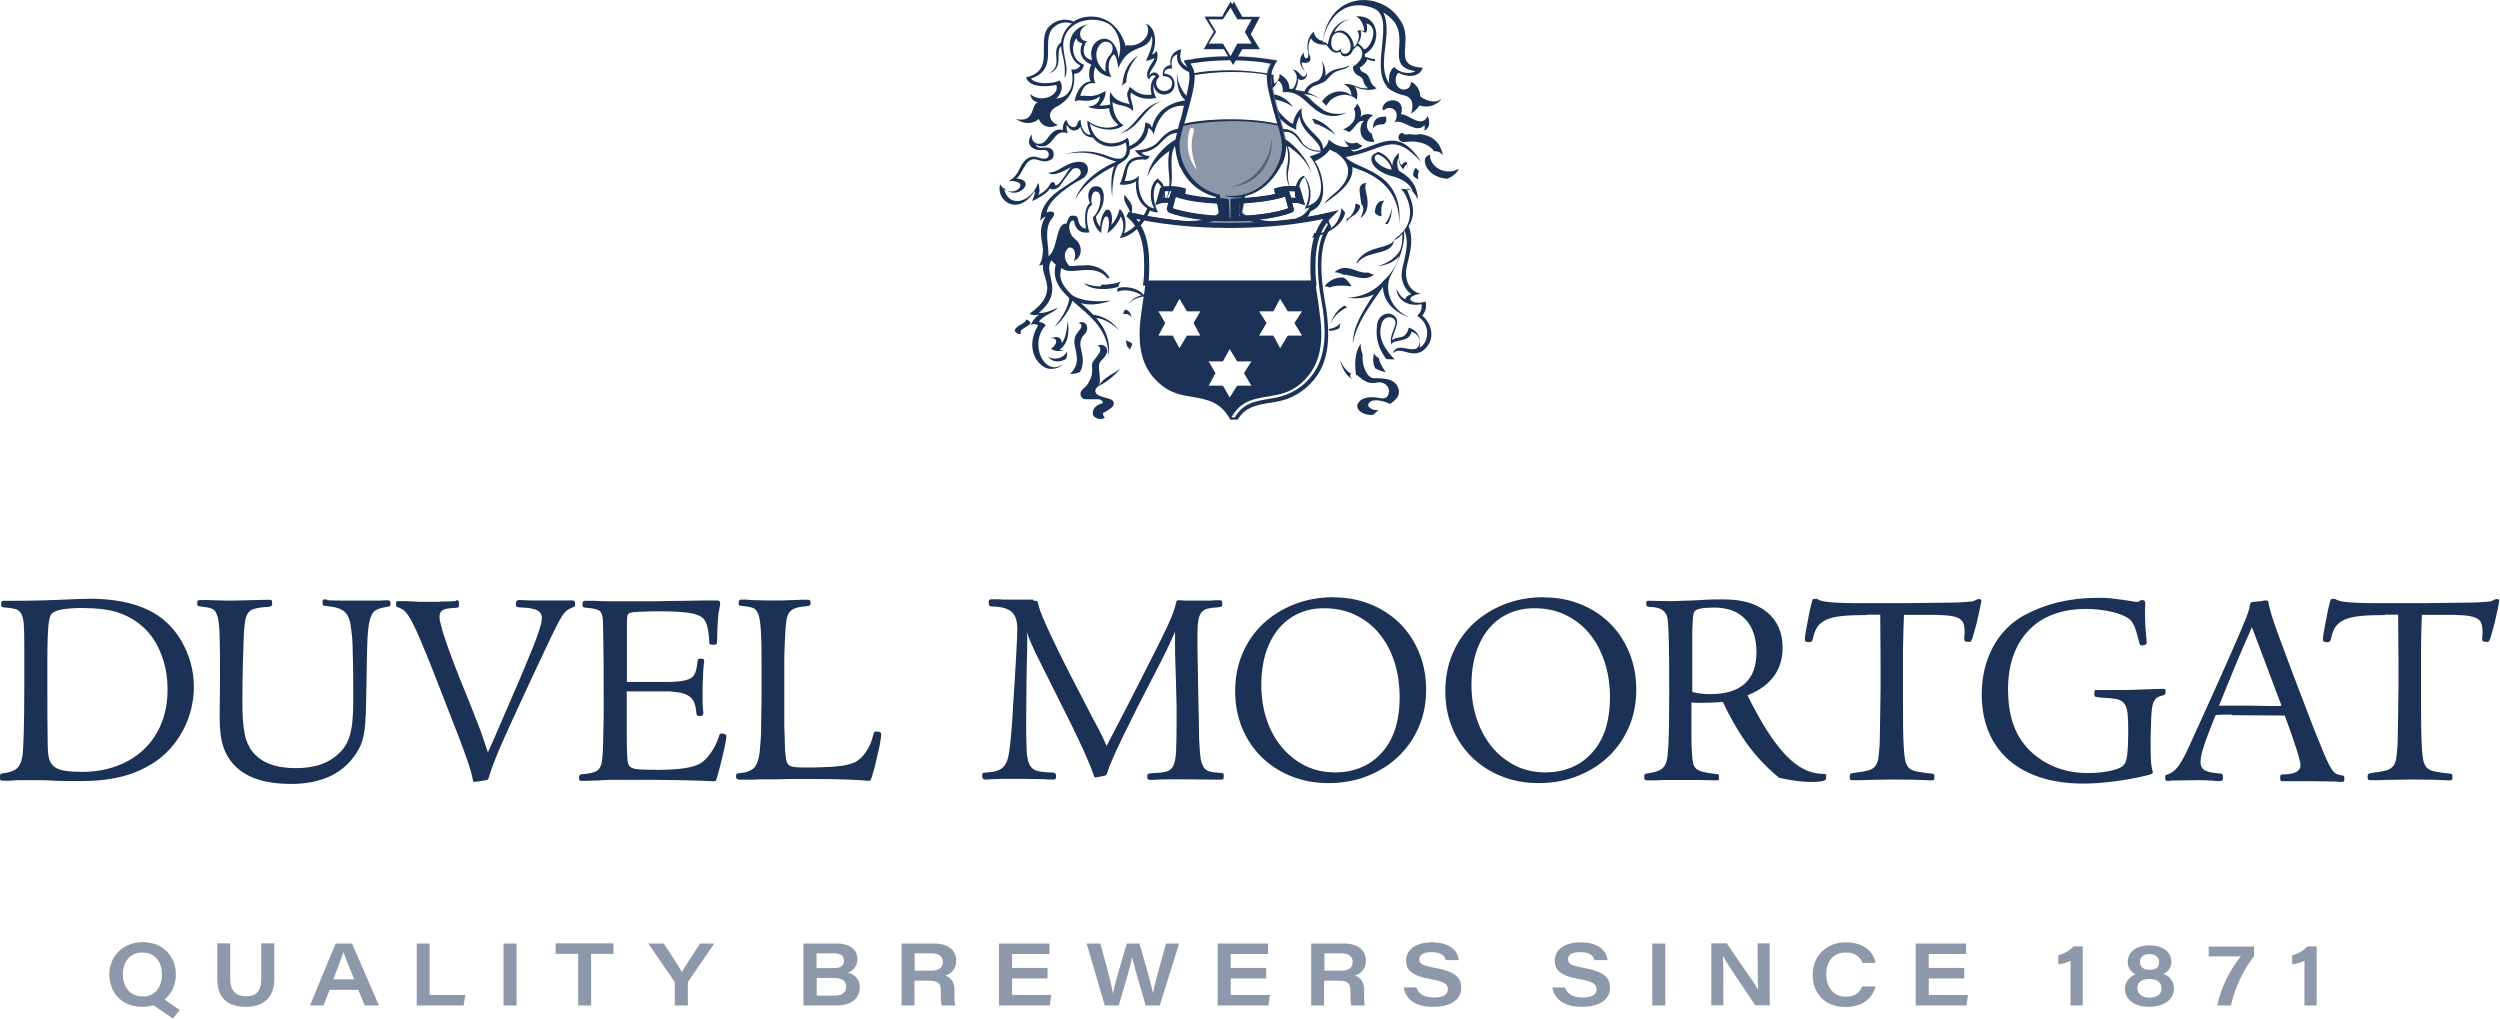 <?xml version="1.0" encoding="UTF-8"?>
<svg id="Calque_1" xmlns="http://www.w3.org/2000/svg" viewBox="0 0 147.27 60">
  <defs>
    <style>
      .cls-1 {
        isolation: isolate;
      }

      .cls-1, .cls-2 {
        opacity: .5;
      }

      .cls-1, .cls-3 {
        fill: #1b3155;
      }

      .cls-4 {
        fill: none;
        stroke: #1b3155;
        stroke-width: .3px;
      }
    </style>
  </defs>
  <path class="cls-4" d="M72.64,12.88c1.33,0,2.57-.2,3.36-.49.05,0,.1-.05.05-.1l-.25-.93s0,.05-.05.05c-.74.25-1.88.39-3.11.44v1.03Z"/>
  <path class="cls-3" d="M75.75,11.31c.1,0,.15.1.05.15l-.59.15v-.34c.25,0,.44.05.54.05"/>
  <path class="cls-4" d="M75.95,11.8l-.15-.44s-.05-.05-.1-.05-.25-.05-.59-.05c.25-.1.59-.15.94-.15.15,0,.3,0,.4.05l.2.69c-.15-.05-.3-.05-.49-.05h-.2,0Z"/>
  <path class="cls-4" d="M72.84,12.88c1.24-.05,2.42-.2,3.16-.49.05,0,.1-.05.05-.1l-.25-.93s0,.05-.05.05c-.69.25-1.73.39-2.87.44l-.05,1.03h0ZM75.95,11.8l-.15-.44s-.05-.05-.1-.05-.25-.05-.59-.05c.25-.1.59-.15.94-.15.15,0,.3,0,.4.05l.2.69c-.15-.05-.3-.05-.49-.05h-.2,0Z"/>
  <path class="cls-3" d="M80.15,20.26c0,.14.03.38.12.64-.06.65.27,1.38.67,1.38.54,0,1.24,0,1.43.59.15.44-.15.69-.49.93-.15-.1-.84-.34-1.14-.15-.3.2-.05.39.05.44.1.05.3.1.44.05l-.35.3c-.64.05-1.14-.39-.84-.74.25-.34.79-.34,1.24-.25.4.1.54-.15.54-.44,0-.2-.2-.49-.59-.49-.35.05-.64.15-1.19-.34-.05-.04-.1-.08-.16-.11-.09-.62-.08-1.29.26-1.81h0ZM78.95,21.22c.17.44.45.69.67.81-.1.03-.13.13.03.29-.3-.14-.55-.53-.69-1.04l-.02-.06ZM80.94,20.8c.06.13.15.23.28.29h.01c.02.25.19.51.4.84-.22-.05-.43-.13-.62-.23-.13-.28-.15-.51-.07-.9ZM81.08,8.95h.06c.25,0,.74.35.89.84-.05-.2.15-.64.4-.79-.1.3.05.69.15.74,0-.05.1-.2.3-.2,0,.18.04.34.09.47v-.02c-.06-.09-.09-.2-.09-.31-.15.1-.2.25-.2.3-.2-.15-.3-.49-.3-.69-.1.15-.1.59.05.79.2.1,1.09.59,1.09,1.67-.1-.2-.3-.59-.64-.64,0,.25.74,1.23.1,2.21.4,1.03-.1,2.06-.15,2.61s.15,1.23.89,1.38c-.15,0-.64.1-.64.3s.49.3.89.15c.1.25,0,.64-.2.84.45.3.84,1.23.25,1.87-.54.64-1.24.2-1.48.2-.18-.04-.37.01-.49.15.05-.25.3-.34.45-.34.54.05.94.25,1.09-.15.15-.34-.1-.69-.44-.79-.15.69-.99.39-1.19.74-.15-.44.25-.98.25-1.28-.05-.44-.74-.44-.84.15-.1.34-.2,1.03.79,2.02-.15,0-.33,0-.5-.02-.63-.85-.59-1.51-.54-1.99,0-.2.15-.64.64-.69.15,0,.59.1.54.59-.05.25-.3.84-.3.98.35-.3.79.05.99-.74.49.15.74.54.64,1.18.54-.29.69-1.38-.15-1.87.25-.25.3-.44.25-.69-.4.1-1.33.05-1.48-.88.1.1.25.49.54.59,0-.15.2-.25.35-.3-.3-.2-.69-.74-.54-1.47l.03-.14.07-.28c.16-.7.29-1.4,0-1.89.1.93-.3,1.77-.74,2.61-.49.88,0,2.11,1.04,2.51-.3-.05-1.53-.59-1.53-1.77l-.13.19-.27.38c-.62.89-1.22,1.8-1.38,2.77,0-.98.59-1.92,1.24-2.9-.3.15-.79.3-1.58.2,1.33-.05,2.03-.84,2.13-.98.49-.44.79-.93.94-1.47-.25.3-.69.54-1.29.59.99-.25,1.38-.93,1.38-1.03.1-.3.1-.59.1-.88-.15.2-.3.29-.49.39-.15.98-1.68.49-2.22,1.43l.05-.08-.05-.02c.56-1.11,1.99-.74,2.28-1.43,1.57-1.08.63-2.7.34-2.94.15,0,.54.05.69.15-.15-.54-.84-.79-1.14-.88-.3-.05-1.14-.34-1.28-.93-.05-.2.1-.49.4-.44h-.06ZM78.97,19.03c-.03.1-.05.2-.07.3-.18.12-.49.19-.62.14,0-.03,0-.06.01-.1.2,0,.53-.15.68-.34ZM79.2,18s.1.08.16.1c-.3.13-.78.47-1,1,.12-.37.37-.8.74-1.04l.1-.06ZM78.03,16.87c.18-.27.6-.57,1.12-.52.24.15.39.37.46.52-.25-.05-1.09-.1-1.33.1l.05-.03c-.09-.05-.19-.07-.3-.07h0ZM78.62,16.03c.4-.35.77-.26,1.14-.14l.17.06c.22.07.44.14.66.1.11.06.22.11.35.13-.59.46-1.26-.01-1.81,0-.16-.09-.33-.14-.51-.14h0ZM79.02,12.25c.06.06.14.16.22.29-.09.37-.41,1.05-1.95,1.48l.14-.31c.08.02.17.04.26.06l.15-.05c.54-.19,1.05-.48,1.19-1.47h0ZM81.98,12.31v.04c0,.36-.09.62-.24.86-.05-.02-.1-.03-.16-.03.16-.13.34-.53.39-.87h0ZM79.86,12c.08,0,.18.03.27.13-.06.32-.23.46-.4.57l-.11.07c-.13.09-.24.18-.31.35.02-.08.03-.2.03-.32l.02.08c.4-.2.49-.74.49-.88ZM76.69,6.35c-.2,1.23,1.29,1.62,1.24,2.41.1-.05.3-.25.35-.54.3.3.84.54,1.19.39-.15-.05-.25-.34-.3-.39.24.28.58.24.78.18.08.07.18.14.31.16-.05.1-.35.34-.69.25.05.05.1.1.25.15-.05.05-.69.34-1.48-.15-.1.15-.35.44-.89.69.3.39.54,1.18.49,1.87-.05.44-.2.88-.74,1.08-.08.2-.23.5-.54.68-.11-.08-.21-.18-.3-.29.49-.1.69-.49.79-.64-.05.05-.25.1-.3.1.2-.34.25-.69.25-.93,0-.34-.1-.69-.25-.93-.45.25-.35,1.38-.35,1.38-.07-.07-.15-.15-.21-.23-.06-.52.13-1.1.51-1.24.54.59.44,1.47.25,1.77,1.48-.44.44-2.65.1-2.9.3-.1.59-.2.69-.29-.69.05-1.09-.3-1.38-.74-.3-.39-.64-.49-.84-.39h.01c-.02-.07-.03-.14-.05-.2.38-.02.79.18,1.07.69.15.29.49.59,1.14.59,0-.3-.25-.54-.49-.79-.3-.3-.69-.69-.74-1.23-.1.2-.2.39-.2.59v.2l-.2-.1c-.25-.1-.54-.34-.79-.59l.05.04s-.03-.1-.05-.14c-.03-.12-.06-.24-.1-.37.25.33.66.72.89.81.05-.29.25-.79.54-.93ZM80.48,10.78c-.13.2.03.66.06.88.1.64-.1.98-.4,1.18.05-.15.35-.59,0-.88l.05.05c-.03-.27-.1-.65-.1-.79-.02-.27.16-.42.36-.44h.02ZM81.14,12c.09-.13.24-.19.4-.17-.2.19-.19.67-.15.91-.16,0-.3-.08-.4-.21,0-.17.04-.38.15-.53h0ZM75.7,8.19c.59.36,1.39,1.27,1.54,1.99-.3-.84-1.09-1.38-1.28-1.52-.01,0-.02,0-.03,0l-.04-.03h-.03c.15.34.15.83.05,1.32-.1.39-.02.87.13,1.25-.33-.62-.26-1.16-.23-1.35.1-.39.1-.98-.05-1.28,0,.39-.05.74-.25,1.13l-.1-.1c.19-.38.29-.8.3-1.23v-.17ZM83.41,9.89c.05.07.12.14.19.2-.09.1-.09.34-.04.48-.11-.05-.22-.12-.31-.2-.02-.21.04-.4.16-.48h0ZM84.25,9.11c-.03.14.03.31.05.34.25.59,1.04.84,1.63.49-.02.12-.27.44-.67.59-1.18-.07-1.54-1.09-1.21-1.32.05-.05.11-.08.17-.09h.02ZM81.19,9.1c-.15,0-.25.15-.2.25.05.29.69.64.99.64-.1-.54-.69-.88-.79-.88h0ZM82.64,7.83c.02.06.1.1.23.09.05,0,.09-.01.15-.02.21.03.45.05.63,0,.57.06,1.18.35,1.35,1.26-.15-.2-.3-.25-.45-.25-.02,0-.04,0-.07,0-.23-.34-.79-.66-1.66-.55-.35.05-.44-.15-.44-.25,0-.17.09-.27.25-.28h.01ZM79.95,6.1c.25.3.25.59.2.79.15-.2.54-.2.74-.1-.5.27-.46.91-.07,1.09.01.14.05.29.12.38.05.05,0,.1-.05.1-.94.05-.84-1.08-.54-1.23-.37-.09-.52.42-.87.65l-.05.03.04-.02c-.11-.08-.23-.13-.36-.16.79-.35.8-.85.65-1.24.08-.07.12-.16.19-.29h0ZM81.44,6.49c-.05-.79,1.43-.84,1.09.25.16-.02.36.09.56.2l.12.06c.33.17.67.28.9-.17.17.47.07.75-.22.87.04-.08.05-.19.02-.33-.49.59-1.28-.44-1.78-.15.1-.1.3-.59-.05-.79-.08-.08-.37-.12-.54.05-.03,0-.07,0-.1,0ZM81.62,6.85l.02.04c.08.2-.02.44-.2.44-.33,0-.49.1-.56.25-.01-.31.09-.7.61-.7.05,0,.09-.01.13-.04h0ZM77.83,3.55c.1.1.3.54.25.93.44-.54.89-.34,1.43-.64-.15.24-.49.24-.84.39-.2.1-.25.2-.54.49-.15.15-.35.2-.59.3-.25.05-.45.25-.49.44.3.1.59.25.84.49l-.04-.04c-.33-.28-.75-.36-1.05-.36.3.15.35.25.59.49.2.15.4.34.64.49.46.23.96.22,1.32.09-.4.23-1.05.34-1.61,0-.79-.44-1.14-1.33-2.17-1.18,0-.15,0-.59-.3-.69-.05.1-.15.34-.35.49l.04-.04-.04-.21v-.1c-.01-.17-.05-.37-.05-.49h.15c0,.15,0,.34.05.54.15-.1.35-.34.3-.59.25.15.59.39.59.88h.2c.15-.2.44-.74,0-1.13.25,0,.44.3.49.34.13.17.37.01.3-.19.03.04.04.09.04.15,0,.15-.2.44-.54.25.05.15-.05.44-.15.64.15.05.35.05.54.1.1-.25.35-.49.69-.59.45-.15.49-.88.3-1.28ZM77.93,2.37c.44-2.95,3.51-2.9,4.55-1.18.89,1.23-.59,2.7,1.33,2.8-.1.39-.64.69-1.43.3-.25.2-.25.89.25.98.44.05.49-.34.49-.44.1,0,.54.3.54.84.1.1.79.54,1.24.15,0,.1-.54.64-1.29.39-.05.15-.35.39-.49.49.05-.15.3-.93-.4-1.08-.35-.07-.78-.25-1.12-.57.04.03.08.06.13.08-1.09-1.23.59-4.18-.89-4.67-1.83-.64-2.77.93-2.92,2.02.1,0,.2,0,.3.15.1-.74.59-1.47,1.33-1.47-.59.05-.89.59-.94.74.64-.39,1.14.39,1.14.88.2-.15.44-.64.2-.98.1,0,.25-.05.4.05.05-.2-.15-.79-.49-.88,1.43-.15,1.58,1.67.54,2.21v.15c.1.05.44.15.59.15,0,.03.01.08.02.13-.1-.03-.38-.04-.46-.13-.05.2-.3.44-.45.49.05.34.3.25.45.44.25.34.1.49.54.79-.3.2-1.09.05-1.28-.1.15.25.2.54.1.79-.05-.15-.35-.25-.54-.3-.35-.05-.89.1-1.14.49l-.1.15-.15-.15s-.06-.07-.1-.1c.4-.64,1.28-.78,1.73-.34,0-.39-.25-.59-.45-.69.64-.05.74.3,1.43.25-.35-.3-.2-.44-.4-.64-.1-.1-.49-.15-.49-.64.54-.3.79-.93.25-1.23l-.25.25c-.15.49-.74.49-.74.1-.49.25-.69-.3-.84-.39-.15-.05-.64.05-.89-.39-.2.3-.2.79-.05,1.08.05.2,0,.44-.49.34-.03.19.1.38.2.54-.49-.49-.29-.88-.1-1.13,0,.15.05.39.2.34.1-.05.1-.3.05-.44-.05-.25-.05-.79.35-1.13,0,.15.2.54.54.54h0ZM75.03,5.56c.31.03.8.24,1.17.78-.2-.2-.64-.39-1.14-.49h.04s-.02-.08-.02-.08l-.05-.21ZM81.49.74c.25.52.21,1.15.14,1.78l-.04.35c-.09.75-.15,1.49.25,2.05-.05-.34,0-.79.3-.98.2.3.84.49,1.24.25-2.08-.29.15-2.26-1.88-3.44h0ZM79.56,2.81c.05-.79-.84-1.23-1.09-.59-.05.15-.05.25-.05.39.05.34.3.54.59.25-.1.44.54.39.54-.05h0ZM80.5,1.38c.05.15.05.54-.05.54s-.2-.1-.3-.1c.1.29-.05.59-.15.74.1.05.3.25.35.34.3.05.99-1.28.15-1.52Z"/>
  <path class="cls-3" d="M77.29,6.99s.1.2.15.29c.3.05.99.44,1.24.69-.2-.34-.89-.93-1.38-.98M78.72,9c1.33.93.4,1.92.1,2.21-.2.2-.74.59-.79.79.3-.3,1.78-1.08,1.63-2.16.64.25,2.77.79,2.77,3.34.25-3.19-2.57-3.15-3.16-3.93,2.32-.39,2.72-1.62,4.45.3-1.63-2.61-2.87-.34-4.99-.54"/>
  <path class="cls-4" d="M72.24,11.85c-1.24,0-2.37-.15-3.06-.44-.05,0-.05-.05-.05-.05l-.25.93s0,.05.05.1c.79.3,2.03.49,3.36.49l-.05-1.03h0Z"/>
  <path class="cls-4" d="M68.98,11.8l.15-.44s.05-.05.1-.05.25-.05.59-.05c-.25-.1-.59-.15-.94-.15-.15,0-.3,0-.4.05l-.2.69c.15-.05.3-.05.49-.05h.2ZM72.1,11.85c-1.14-.05-2.17-.2-2.87-.44-.05,0-.05-.05-.05-.05l-.25.93s0,.05.05.1c.74.25,1.88.44,3.11.49v-1.03Z"/>
  <path class="cls-3" d="M65.23,20.7c-.05.2-.15.34-.4.59-.25.29.1.98-.1,1.43.15-.26.38-.43.62-.59l.13-.08.07-.04.13-.08c.11-.07.22-.15.32-.24-.41.57-1.05.93-1.17.99-.35.15-.4.44-.15.59.15.1.64.2.74.25.15.05.25.2.15.39-.05.1-.4.34-.54.39-.1.05-.05.2.05.3-.1.15-.59.1-.69-.15-.05-.2,0-.54.54-.69.09,0,.01-.21-.19-.24h-.06s-.74,0-.74,0c-.25,0-.4-.34-.2-.54.1-.15.25-.15.44-.54.3-.54.05-.84.2-1.13.15-.2.3-.39.4-.54.09-.23.01-.37-.11-.39h-.04c.35-.2.64.09.59.34ZM63.99,19.57c-.15.2-.35.29-.35.74,0,.28.35,1-.03,1.61-.16.07-.34.11-.57.11.84-.84.05-1.57.3-2.21.1-.25.3-.39.35-.54.05-.15-.05-.25-.2-.25h.04s0,0,0,0c.4-.2.64.2.45.54ZM66.36,2.66c.89.15,1.58-.69,1.14-1.28.79.34.54,1.62.35,1.82.1,0,.2-.1.3-.2.2.74-.44,1.03-.44,1.47.15-.3.49-.25.59.05-.35.25-.2.88.35.84.25-.05.4-.2.4-.49,0-.2-.2-.39-.54-.39-.1-.49.3-.64.44-.64-.1-.64.4-.93.64-.93-.14.52-.1.85.59,1.18l.1.04v.39c0,.27-.06.62-.15,1.01l-.04.17.05-1.42-.07-.03c-.42-.16-.81-.5-.72-1.05-.3.1-.4.39-.3.84-.49-.05-.49.3-.44.3.79.05.79,1.23-.05,1.23-.28,0-.55-.21-.59-.52v-.07s-.02.09-.02.09c-.02.22.03.48.16.69-.15.05-.84.2-1.48-.3-.15.3.2.74.1,1.08-.3-.39-.99-.29-1.19-.54,0,.25.05.98.64,1.38-.54.44-1.53.25-1.98-.1.25,1.33,1.53,1.38,2.22.84.1.15.1.3.1.49.64-.25.94-.84.94-1.38.25,0,.35.15.4.3.3-1.33,1.58-1.57,1.98-1.62-.52-.37-.54-1.37-.5-1.68v-.04s0,.11,0,.11c0,.71.5,1.36.71,1.5h.01c-.04.15-.08.3-.12.45-.4-.06-1.53-.13-1.99,1.69,0-.15-.2-.39-.3-.39-.05.49-.3.93-1.09,1.28,0,.2-.1.49-.35.64-.1.05-.2.15-.3.2-.18.09-.36.83-.39,1.66v.13s0,.12,0,.12l-.02-.12c-.07-.58-.03-1.31.13-1.63l.04-.06-.12.06c-.5.26-1.71.92-2.25,2,.49-1.38,1.88-2.06,2.47-2.31-.79-.2-1.43-.74-3.02-.44,1.58-.44,2.47.15,2.92.25.35.05.45,0,.49-.05.3-.25.2-.74.15-.89-.49.34-1.43.39-1.93-.29-.44,0-.69-.34-.74-.64-.1.25-.54.39-.79-.1-.05.1,0,.39.05.49-.94-.34-.79,1.13-1.88.69.05.15.25.2.49.15.2,0,.44,0,.54.25.05.2,0,.39-.1.44-.45.29-.74,0-1.04,0-.54,0-.69.93-1.04,1.13,1.29.1,0,1.43-.74.54.25,1.28,1.63.89,2.03-.29.1.34.1.59,0,.74.15-.1.49-.25.69-.64.1-.25.35-.1.3.05.25.1.69-.79.94-1.08-.2.15-1.09.64-1.33.34.4,0,.69-.25.89-.34.54-.34,1.14-.39,1.33-.15.25.3.05.74-.3.89-.3.15-1.93,1.08-2.03,1.97.1-.1.3-.1.4-.05.05.05.1.15-.05.34-.59.64-.15,1.87-.25,2.26.22-.13.33-.43.42-.76l.03-.1.05-.2c.11-.46.23-.89.59-.86,0-.1.1-.34.2-.44.1-.05.4-.05.44.1.05.2.1.59.49.64-.05-.44-.15-1.18.25-1.52-.2-.29-.15-.98.35-.98.4,0,.4.34.45.49.05.54-.2.98-.45,1.28,0,.34.15.49.25.64-.05-.3.2-1.08.44-1.03.25,0,.3.64.2.89.2-.15.45-.64.49-.93.3.2.49.93.25,1.43.59-.2,1.19-.93,1.38-1.47-.74-.44-.69-1.47-.64-1.62-.15.2-.84.3-.99.2.09-.14.14-.3.18-.46l.04-.14.02-.07.04-.14c.13-.45.32-.85,1.16-.81-.25,0-.45-.25-.54-.39.2.05.89-.05,1.28-.39.35-.34.64-.88,1.53-.88h-.1c-.02.09-.05.17-.06.25-.46,0-.68.16-.9.37l-.05.05-.22.22-.14.14c-.25.2-.54.34-.94.39.1.15.3.2.49.2-.1.2-.25.25-.4.2-.76,0-.88.31-.97.81v.07s-.04.1-.04.1l-.04.19s-.02.07-.03.1c.2.05.74-.1.84-.34-.1.69.05,1.23.3,1.57.15.2.35.34.59.39-.15-.29-.2-.54-.2-.79,0-.26.04-.52.19-.75l.06-.08.15-.15.15.15.04.03c.17.16.26.46.26,1.1.25-.39.25-.88.25-1.18,0-.25-.15-1.08,0-1.72-.2.15-.99.69-1.29,1.52.09-.9,1.1-1.93,1.66-2.19l.06-.03.16-.32c-.02.1-.04.19-.06.27-.05.15-.05.29-.05.44,0,.34.08.73.23,1.08l.07.15-.15.05c-.2-.39-.25-1.52-.35-1.18-.44.84.3,2.36-.69,3.29.15-.74-.05-1.03-.3-1.23-.44.59-.1,1.57.05,1.77-.2,0-.35-.05-.49-.1-.3.74-1.04,1.52-1.78,1.62.25-.39.3-.93.05-1.28-.05.3-.54.88-.79.98.1-.2.2-.98-.05-.98-.2,0-.3.69-.3.98-.4-.31-.48-.81-.49-.91v-.02c.44-.34.64-1.47.2-1.52-.25-.05-.35.44-.25.79-.44.25-.3,1.23-.15,1.62-.64.1-.84-.3-.89-.59-.05-.25-.3-.05-.3.25s.1.54.35.74c.49.39.4,1.13-.1,1.28.1-.1.15-.44,0-.69-.1-.1-.3-.2-.44.1-.1.15-.15.54.2.89.07,0,.14,0,.21,0l.41-.03h.21c.25-.06,1.14,0,1.53.73-.04,0-.07.02-.11.04h0c-.79-1.02-2.22-.09-2.72-.63-.64,1.77,3.21,2.41,2.77,5.26.05-2.9-3.66-3.24-3.11-5.46-.1-.05-.25-.25-.25-.25-.54.79.84,1.77-.74,3.1.35.05.89-.2,1.09-.3-.1.25-.94.49-1.09.84.15,0,.3.05.4.2-.94.98-.2,2.8.79,2.41.1-.04.18-.09.24-.14-.16.18-.42.31-.79.29-.64-.05-1.53-1.13-.69-2.56-.1-.1-.35-.1-.45,0,.1-.2.3-.54.54-.64-.2.05-.49.05-.59-.05.84-.59,1.04-1.08,1.04-1.52,0-.49-.3-.88-.25-1.38-.05.05-.15.05-.25.05.15-.1.25-.59.25-.89,0-.44-.35-1.18.15-1.97-.1,0-.25.15-.3.25,0-1.72,2.22-2.21,2.37-2.8.05-.2-.15-.44-.49-.25-.1.1-.64.84-.74.98-.1.15-.4.3-.59.15-.05.25-.94.74-1.04.74.1-.25.2-.44.15-.59-.99,1.57-2.32.54-2.03-.39.64,1.08,2.03-.25.49-.2.49-.2.64-.74.79-.98.35-.54.74-.49.99-.39.3.1.59.1.59-.2,0-.2-.2-.29-.4-.25-.54.05-1.04-.34-.59-.93-.1.59.54.74.84.34.2-.25.45-.74.99-.59-.05-.15.05-.54.2-.59.05.1.1.25.2.34.15.1.35.15.44-.1,0-.05.05-.2.2-.25,0,.34.15.88.59.88-.13-.26-.2-.55-.2-.84.69.54,1.53.49,1.83.25-.4-.29-.54-.74-.54-.98-.4.1-1.09.05-1.24-.1.49,0,.69-.34.69-.59-.25.2-.59.29-.99.25-.25-.05-.4,0-.49.05,0-.29.35-1.18.94-1.18-.15-.3-.1-.84.05-.98-.44-.2-.84-.59-.54-1.28-.15,0-.35-.15-.35-.3-.35.49-.25,1.33.45,1.57-.05.2-.2.54-.59.54.15,1.33-.79,1.82-1.09,1.97-.64.39-.2.98.15,1.03-.4.25-.94.15-1.14-.34-.25.25-.79.39-1.33,0,1.14.25.84-.84,1.28-.98-.25-.05-.4-.2-.45-.49.64.59,1.78.05,1.53-.54-.2.05-1.53.3-1.78-.44,1.04-.24,1.06-.9,1.05-1.59v-.17c0-.41,0-.81.23-1.14.35-.44.94-.64,1.53-.39.69-.49,2.47-.59,3.07,1.47h0ZM62.85,20.7c.04.12.02.29-.07.46-.49.25-.86.11-1.05-.16.3.24.93.14,1.13-.3ZM62.9,18.93c.1.54.05,1.33-.49,1.67.09.02.19.02.29,0-.25.12-.58.11-.79-.06.15-.1.2-.15.25-.25.1-.1.1-.44-.25-.34h0s.06-.03.09-.05c.25-.1.54-.05.54.3.25-.2.35-1.08.35-1.28ZM66.31,20.06c.16.04.29.08.39.2-.03.12-.08.23-.14.34-.07-.1-.11-.16-.17-.2-.02-.12-.05-.23-.08-.34ZM66.27,18.24c.19,0,.34.2.39.44-.17-.21-.38-.2-.5-.17.02-.08.05-.15.08-.21,0,0,.03-.06.03-.06ZM67.75,16.91l-.1.54c-.65,0-1.01.26-1.21.5.22-.31.51-.49.81-.55-.4-.29-1.09-.39-1.43-.2,0-.12,0-.2.05-.28v.04c.39-.1,1.14-.05,1.53.44.15,0,.25-.3.35-.49ZM66.02,16.57c-.08.12-.13.21-.14.32-.33.14-1.56.3-2.03-.22.1.05.49.2.99.2.02-.03.03-.07.05-.1.43,0,.85-.05,1.13-.2h0ZM67.85,2.12l-.03.09c-.31.84-1.2.37-1.82,1.55l-.07.13-.06.14v-.05c-.02-.23-.11-.69-.25-.78-.3.2-.45.84-.15,1.33-.3,0-.79-.25-.94-.59-.05.1-.2.54,0,.98-.64-.15-.84.49-.89.74.4-.1.64.2,1.48-.3.05.39-.25.74-.35.84.1.05.44,0,.64-.05-.05-.25-.05-.54,0-.74.3.64.94.64,1.14.74,0,0-.1-.25-.15-.54,0-.08,0-.16.03-.21l.02-.03.1-.25.2.15.09.07c.29.21.65.29,1,.23-.2-.79.25-1.08.25-1.08-.2-.15-.35.05-.4.2-.4-.44.35-1.08.3-1.28-.05.05-.35.2-.49.15.1-.15.49-.98.35-1.43h0ZM62.66,2.37c-.15.74.4,1.67.05,2.21.1-1.08-.25-1.38-.2-2.11,0-.1.15-.79.64-1.08-.59-.2-.99.1-1.19.34-.19.26-.22.6-.22.95v.12s0,.27,0,.27c0,.63-.09,1.26-1.01,1.56.3.39,1.43.3,1.68.1.25.3.15.79-.2,1.08,1.19-.1.99-1.47.89-1.72.3.05.49-.1.54-.25-.69-.2-1.14-2.06.45-2.41-.45.2-.49.49-.45.69.05.25.25.3.4.3-.1.05-.54.93.3,1.13-.15-.44-.05-1.03.49-1.23.69-.25,1.09.69,1.04,1.13.3-.69,0-1.72-.59-2.06-.89-.49-2.37-.2-2.62.98h0ZM65.13,2.46c-.4,0-.59.59-.54.84,0,.3.2.69.54.93-.05-.44.05-.79.25-.98.25-.25.25-.79-.25-.79Z"/>
  <path class="cls-3" d="M60.43,18.83c.1,0,.44.15.15.34-.1.05-.4.25-.44.3,0,.05-.05.15,0,.2-.15.05-.4-.1-.35-.25.15-.3.69-.39.64-.59M62.61,2.66c-.59.25.2,1.33-.84,1.67.99-.54-.05-1.33.84-1.92v.25M66.36,4.82c-.05-.44.25-1.08.69-1.57-.74.54-.89,1.18-.94,1.82.05-.1.2-.2.25-.25M66.26,11.46c-.2.49.45.84.3,1.33.4-.79-.2-1.03-.3-1.33M68.44,5.95c-1.29.34-1.43,1.47-2.47,1.92,1.19-.3,1.38-1.52,2.47-1.92M63.2,17.6c-.1.54-.64,1.33-1.09,1.67.64-.79.89-1.38.89-1.87M63.1,17.36c.79.49,1.78.39,2.32.35-.25.1-1.14.39-1.88.1M64.53,18.73c.45,0,1.09.39,1.38.74-.2-.34-.74-.84-1.53-.93M72.69.11l.49.88h1.04l-.54,1.03.54.88h-1.04l-.54.93-.54-.93h-1.19l.25-.44.1-.17c.12-.2.22-.38.24-.42-.07-.11-.15-.23-.22-.35l-.09-.15-.23-.39h1.04c.05-.15.49-.88.49-.88,0,0,.05.05.1.15l.1-.15ZM72.49.45l-.45.69h-.84l.44.74-.44.69h.84l.45.74.4-.74h.84l-.4-.69.4-.74h-.84s-.4-.69-.4-.69Z"/>
  <path class="cls-3" d="M73.18,12.59s-.05-.1,0-.25l.15-.79c1.19-.25,1.83-1.28,2.08-1.72.2-.44.3-.89.3-1.33,0-.15,0-.3-.05-.44-.08-.38-.18-.76-.3-1.13-.25-.88-.49-1.87-.49-2.41v-.05c0-.2.1-.44.2-.64l.15-.25-.3-.05c-.1,0-.2-.05-.35-.05-.3-.05-1.09-.15-2.12-.15s-1.83.1-2.13.15c-.15.05-.25.05-.35.05l-.25.05.15.25c.1.2.2.44.2.64v.05c0,.54-.3,1.52-.49,2.41-.15.44-.25.88-.3,1.13-.05.15-.05.29-.05.44,0,.44.1.88.3,1.33.2.49.79,1.43,2.08,1.77l.15.74c.05.15,0,.2,0,.25-.15.15-.89.59-2.82.44l.89.25c.94.05,1.83-.3,2.08-.49.1-.1.1-.3.1-.44l-.15-.88c-1.14-.25-1.78-1.03-2.08-1.67-.19-.38-.29-.8-.3-1.23,0-.15,0-.29.05-.44.05-.25.15-.64.3-1.08.25-.88.54-1.87.54-2.46v-.1c0-.3-.1-.54-.25-.74.05,0,.15-.05.3-.05.3-.05,1.09-.15,2.08-.15s1.78.1,2.08.15c.15.05.25.05.3.05-.1.2-.2.44-.25.74v.1c0,.54.3,1.57.54,2.46.15.44.25.88.3,1.08,0,.15.05.3.05.44,0,.39-.1.84-.3,1.23-.4.84-1.38,1.92-3.11,1.72.35.1.69.15.99.1l-.1.69c0,.15-.05.34.1.44.25.2,1.14.54,2.08.49l.89-.25c-1.98.2-2.72-.3-2.87-.39"/>
  <path class="cls-1" d="M72.49,3.3c1.04,0,1.83.1,2.12.15.12,0,.21.03.29.04h.06s.3.05.3.05l-.15.25c-.09.17-.17.37-.19.55v.09s0,.05,0,.05c0,.54.25,1.52.49,2.41.15.49.25.88.3,1.13.05.15.05.3.05.44,0,.44-.1.88-.3,1.33-.24.42-.83,1.39-1.92,1.68l-.15.04-.15.79c-.05.15,0,.25,0,.25.14.14.84.61,2.64.46l.18-.02-.89.25h-5.29l-.89-.25c1.93.15,2.67-.3,2.82-.44,0-.04.04-.08.01-.19l-.02-.06-.15-.74c-1.28-.34-1.88-1.28-2.08-1.77-.19-.42-.29-.87-.3-1.33,0-.15,0-.29.05-.44.05-.25.15-.69.3-1.13.18-.83.45-1.74.49-2.29v-.11s0-.05,0-.05c0-.17-.07-.37-.16-.55l-.04-.09-.15-.25.25-.05c.1,0,.2,0,.35-.05.3-.05,1.09-.15,2.13-.15h0ZM70.07,7.67c-.2.74-.15,1.62.45,2.36-.05-.2-.54-1.18-.2-2.26.05-.3-.2-.3-.25-.1ZM72.49,3.5c-.99,0-1.78.1-2.08.15-.15.05-.25.05-.3.05.1.2.2.44.25.74v.1c0,.54-.3,1.57-.54,2.46-.05.1-.05.2-.1.29.74-.15,1.73-.25,2.77-.25s1.98.1,2.77.25c-.05-.1-.05-.2-.1-.29-.25-.89-.54-1.87-.54-2.46v-.1c0-.3.1-.54.25-.74-.05,0-.15-.05-.3-.05-.3-.05-1.09-.15-2.08-.15h0Z"/>
  <path class="cls-1" d="M74.91,8.22c-.1,1.52-1.43,2.8-2.67,2.8,1.58,0,2.22-1.03,2.42-1.47.15-.34.25-.69.25-1.03.05-.09.05-.2,0-.3"/>
  <path class="cls-3" d="M72.49,7.13c1.09,0,2.12.1,2.92.3v-.1c-.79-.2-1.78-.3-2.92-.3s-2.13.1-2.92.3v.1c.79-.15,1.78-.29,2.92-.29M72.49,4.14c-.84,0-1.63.05-2.27.2v.1c.69-.1,1.43-.2,2.27-.2s1.63.05,2.27.2v-.1c-.64-.1-1.43-.2-2.27-.2M78.08,12.59l.35.79c-.4.54-.59,1.28-.59,2.26,0,.54.05,1.23.2,2.06.15.79.2,1.42.2,1.97,0,1.47-.44,2.46-1.38,3.24-.69.55-1.34.72-1.99.81l-.14.02-.12.02c-.69.13-1.22.25-1.63.85l-.07.11h-.44c-.54-1.03-1.33-1.18-2.17-1.33-.64-.1-1.29-.2-1.93-.74-.94-.79-1.24-1.77-1.24-3,0-.59.1-1.23.2-1.92.15-.84.2-1.57.2-2.16,0-1.11-.22-1.92-.7-2.5l-.09-.1v-.03c.03-.08.12-.31.14-.36h0s.33.07.33.07c1.56.34,3.36.51,5.26.51,2.08,0,4-.2,5.63-.59h0ZM78.13,13.03c-.49.59-.69,1.43-.69,2.51,0,.59.05,1.33.2,2.16.1.79.2,1.38.2,1.92,0,1.38-.4,2.26-1.24,3-.6.5-1.2.62-1.8.72l-.13.02c-.84.15-1.58.25-2.13,1.23h.2c.47-.79,1.07-.92,1.81-1.06l.12-.02c.69-.1,1.33-.25,2.03-.79.89-.74,1.33-1.72,1.33-3.15,0-.54-.05-1.13-.2-1.92-.13-.68-.2-1.37-.2-2.06,0-1.03.2-1.77.59-2.36l-.1-.2h0ZM72.44,20.55l-.4.74h-.84l.4.69-.4.74h.84l.4.69.44-.69h.84l-.44-.74.44-.69h-.84l-.45-.74ZM75.41,17.6l-.4.74h-.84l.44.69-.44.74h.84l.4.74.45-.74h.84l-.45-.74.45-.69h-.84l-.45-.74h0ZM69.48,17.6l-.4.74h-.84l.4.69-.4.74h.84l.4.74.44-.74h.79l-.4-.74.4-.69h-.79l-.44-.74ZM72.44,13.28c-2.23,0-4.33-.24-5.99-.65.82.68,1.1,1.6,1.1,3.01,0,.29,0,.64-.05,1.03h9.89c-.05-.39-.05-.74-.05-1.03,0-1.4.35-2.31,1.04-2.99-1.65.4-3.74.63-5.94.63Z"/>
  <path class="cls-4" d="M72.44,13.28c-2.23,0-4.33-.24-5.99-.65.82.68,1.1,1.6,1.1,3.01,0,.29,0,.64-.05,1.03h9.89c-.05-.39-.05-.74-.05-1.03,0-1.4.35-2.31,1.04-2.99-1.65.4-3.74.63-5.94.63Z"/>
  <g>
    <g class="cls-2">
      <path class="cls-3" d="M8.41,55.5c-1.22,0-1.97.89-1.97,1.89,0,1.07.72,1.92,1.94,1.92.25,0,.47-.03.67-.09l1.13.78.41-.5-.89-.62c.43-.36.66-.9.66-1.49,0-1-.71-1.89-1.95-1.89ZM8.38,56.11c.8,0,1.16.61,1.16,1.29s-.34,1.3-1.13,1.3-1.17-.6-1.17-1.31c0-.67.38-1.28,1.13-1.28ZM12.8,55.58v2.11c0,1.14.66,1.62,1.68,1.62s1.68-.51,1.68-1.65v-2.09h-.77v2.07c0,.81-.35,1.05-.89,1.05-.49,0-.94-.22-.94-1.05v-2.07h-.77ZM21.1,58.31l.39.92h.83l-1.58-3.65h-.97l-1.51,3.65h.79l.37-.92h1.67ZM19.63,57.69c.31-.77.52-1.35.6-1.6h0c.09.27.27.71.64,1.6h-1.24ZM24.55,59.23h2.76l.1-.62h-2.1v-3.03h-.76v3.65ZM29.66,55.58v3.65h.77v-3.65h-.77ZM34.05,59.23h.77v-3.04h1.32v-.62h-3.41v.62h1.33v3.04ZM40.52,59.23v-1.38l1.56-2.27h-.84c-.38.59-.89,1.35-1.07,1.68-.18-.33-.68-1.09-1.07-1.68h-.91l1.56,2.27v1.38h.77ZM47.34,59.23h1.93c.83,0,1.38-.38,1.38-1.08,0-.5-.35-.76-.7-.86.28-.1.56-.35.56-.78,0-.53-.39-.93-1.24-.93h-1.94v3.65ZM48.1,57.03v-.87h1.02c.35,0,.6.11.6.44,0,.26-.17.43-.61.43h-1.01ZM48.1,57.61h1.05c.45,0,.7.18.7.51,0,.41-.32.53-.69.53h-1.05s0-1.04,0-1.04ZM54.7,57.77c.57,0,.72.16.72.58v.12c0,.36,0,.6.06.76h.79c-.05-.17-.04-.46-.04-.72v-.17c0-.65-.37-.81-.55-.87.39-.12.65-.41.65-.87,0-.64-.49-1.02-1.3-1.02h-1.92v3.65h.76v-1.46h.83ZM53.87,56.16h.99c.46,0,.68.18.68.5,0,.35-.22.52-.69.52h-.97v-1.02ZM61.71,57.02h-2.09v-.82h2.2v-.62h-2.97v3.65h2.99l.09-.62h-2.31v-.97h2.09v-.62ZM65.9,59.23c.27-.91.69-2.28.79-2.85h0c.11.5.55,2.03.8,2.85h.83l1.14-3.65h-.77c-.23.83-.66,2.3-.77,2.93h0c-.09-.49-.56-2.12-.8-2.93h-.74c-.26.86-.7,2.33-.82,2.96h0c-.08-.61-.51-2.1-.74-2.96h-.81l1.07,3.65h.82ZM74.59,57.02h-2.09v-.82h2.2v-.62h-2.97v3.65h2.99l.09-.62h-2.31v-.97h2.09v-.62ZM78.83,57.77c.57,0,.72.16.72.58v.12c0,.36,0,.6.06.76h.79c-.05-.17-.04-.46-.04-.72v-.17c0-.65-.37-.81-.55-.87.39-.12.65-.41.65-.87,0-.64-.49-1.02-1.3-1.02h-1.92v3.65h.76v-1.46h.83ZM78.01,56.16h.99c.46,0,.68.18.68.5,0,.35-.22.52-.69.52h-.97v-1.02ZM82.68,58.15c.11.66.63,1.16,1.73,1.16,1.19,0,1.67-.51,1.67-1.12,0-.52-.22-.94-1.58-1.18-.73-.13-.89-.26-.89-.5,0-.28.26-.42.71-.42.66,0,.79.27.85.47h.77c-.04-.4-.36-1.05-1.59-1.05-.84,0-1.52.37-1.52,1.08,0,.49.24.88,1.46,1.09.82.14,1,.31,1,.6,0,.27-.2.48-.82.48s-.92-.24-1.03-.59h-.77ZM91.44,58.15c.11.66.63,1.16,1.73,1.16,1.19,0,1.67-.51,1.67-1.12,0-.52-.22-.94-1.58-1.18-.73-.13-.89-.26-.89-.5,0-.28.26-.42.71-.42.66,0,.79.27.85.47h.77c-.04-.4-.36-1.05-1.59-1.05-.84,0-1.52.37-1.52,1.08,0,.49.24.88,1.46,1.09.82.14,1,.31,1,.6,0,.27-.2.48-.82.48s-.92-.24-1.03-.59h-.77ZM97.33,55.58v3.65h.77v-3.65h-.77ZM101.52,59.23v-1.27c0-.65,0-1.16-.03-1.63h.01c.23.42,1.49,2.29,1.9,2.89h.85v-3.65h-.71v1.06c0,.6,0,1.25.03,1.66h-.01c-.22-.41-.88-1.29-1.84-2.72h-.91v3.65h.7ZM109.7,58.1c-.16.38-.4.61-.98.61-.76,0-1.14-.61-1.14-1.33s.41-1.27,1.14-1.27c.66,0,.89.34.99.61h.78c-.12-.61-.66-1.21-1.75-1.21-1.25,0-1.96.9-1.96,1.91s.64,1.9,1.92,1.9c1.11,0,1.6-.57,1.79-1.21h-.78ZM115.71,57.02h-2.09v-.82h2.2v-.62h-2.97v3.65h2.99l.09-.62h-2.31v-.97h2.09v-.62ZM122.69,59.23v-3.48h-.54c-.16.17-.47.42-.9.52v.54c.16-.01.54-.11.72-.21v2.63h.72,0ZM126.6,59.31c.74,0,1.46-.34,1.46-1.07,0-.44-.25-.75-.63-.87.26-.1.48-.34.48-.7,0-.65-.58-.98-1.27-.98-.8,0-1.3.39-1.3.97,0,.34.18.6.46.74-.34.14-.62.4-.62.85,0,.7.65,1.06,1.43,1.06h0ZM126.62,58.77c-.36,0-.71-.18-.71-.56,0-.3.18-.54.71-.54s.71.25.71.56c0,.4-.36.54-.71.54ZM126.62,56.2c.33,0,.57.18.57.47,0,.27-.14.46-.55.46-.43,0-.58-.22-.58-.47,0-.32.26-.46.57-.46h0ZM130.11,55.76v.58h1.9c-.55.63-1.2,1.83-1.39,2.89h.8c.24-1.08.76-2.14,1.36-2.91v-.56h-2.67ZM136.47,59.23v-3.48h-.54c-.16.17-.47.42-.9.52v.54c.16-.01.54-.11.72-.21v2.63h.72,0Z"/>
    </g>
    <path class="cls-3" d="M4.94,35.81c-.38,0-.71.02-1,.05-.29.03-.51.08-.67.15-.07.03-.14.07-.2.12-.06.04-.1.12-.13.22s-.06.25-.08.44c-.02.19-.04.46-.05.78-.01.33-.02.74-.02,1.24v1.83c0,1.05,0,2.11.02,3.16,0,.28.02.49.03.62.02.13.04.24.07.33.09.27.27.45.55.56.28.11.73.16,1.37.16.76,0,1.44-.12,2.06-.35.62-.23,1.15-.56,1.59-.98.45-.43.8-.95,1.03-1.53.24-.59.36-1.26.36-1.99,0-.8-.14-1.54-.43-2.22-.28-.68-.69-1.23-1.23-1.65-.41-.32-.89-.56-1.39-.71-.52-.15-1.15-.22-1.89-.22h0ZM1.43,39.48v-1.62c0-.47-.01-.83-.03-1.1-.02-.27-.07-.47-.15-.61-.07-.13-.19-.23-.33-.27-.19-.05-.39-.08-.58-.09-.18,0-.27-.04-.27-.13v-.1c0-.11.04-.17.13-.17h.82c.87,0,2.03-.03,3.5-.1l.85-.02c.63,0,1.24.06,1.83.17.58.11,1.1.28,1.54.5.4.19.78.44,1.1.75.33.31.62.67.85,1.07.23.4.41.83.54,1.29.13.46.19.94.19,1.43,0,.46-.06.9-.17,1.33-.11.43-.27.84-.48,1.23-.21.39-.46.75-.76,1.08-.29.32-.63.61-1,.84-.57.36-1.2.63-1.85.79-.68.17-1.46.26-2.33.26h-.45c-.1,0-.24,0-.43,0l-.76-.02c-.24-.02-.48-.03-.72-.03h-1.03c-.1,0-.22,0-.36,0-.14,0-.31.01-.53.03H.23c-.12,0-.19-.01-.21-.03C0,45.91,0,45.84,0,45.72,0,45.65.01,45.61.04,45.59c.03-.02.12-.04.29-.06.35-.06.59-.16.73-.33.14-.16.24-.43.28-.79.02-.21.04-.64.06-1.29.02-.65.03-1.48.03-2.49v-1.15ZM19.29,35.36c.22.01.52.02.88.02.37,0,.73,0,1.08,0h.76c.11,0,.22,0,.33,0,.12,0,.27-.01.46-.02h.03c.12,0,.18.06.18.17,0,.09-.01.15-.04.17s-.13.05-.29.07c-.24.04-.44.11-.58.2-.14.09-.24.28-.32.57-.07.29-.12.71-.14,1.28-.02.56-.04,1.34-.05,2.34-.01.78-.03,1.41-.04,1.88-.02.48-.05.87-.11,1.18-.06.31-.13.56-.23.76-.11.22-.24.44-.39.63-.78,1.04-2.01,1.57-3.69,1.57-1.42,0-2.48-.32-3.19-.97-.35-.32-.61-.73-.77-1.18-.16-.45-.23-1.04-.23-1.76l.02-2.4c0-1,0-1.77-.02-2.32-.01-.55-.05-.95-.12-1.21-.07-.26-.18-.42-.33-.48-.15-.06-.36-.1-.64-.13-.1-.01-.16-.03-.19-.04-.03-.02-.04-.06-.04-.12,0-.09,0-.15.03-.18.02-.03.05-.04.11-.04h.12c.1,0,.23,0,.39,0,.34.01.68.02,1.03.03.17,0,.3,0,.4,0l2.13-.05c.09,0,.14.01.17.03.02.02.03.08.03.17,0,.04,0,.08,0,.11,0,.03-.03.05-.07.07-.06.02-.12.04-.18.04-.08.01-.2.02-.36.03-.17.02-.33.05-.49.1-.12.04-.23.12-.31.22-.08.11-.13.25-.17.43-.03.18-.06.43-.08.73-.02.46-.04,1.03-.06,1.73-.02.79-.03,1.57-.03,2.36,0,.41.01.77.03,1.07.02.3.06.56.1.79.04.23.11.43.18.6.08.17.18.34.3.49.51.63,1.36.95,2.53.95s1.99-.31,2.6-.92c.16-.16.28-.32.38-.5.1-.18.18-.39.24-.63.06-.24.11-.52.13-.84.03-.32.04-.7.04-1.13,0-.93,0-1.85-.03-2.78,0-.32-.02-.59-.03-.83-.02-.22-.04-.45-.08-.67-.04-.42-.17-.73-.37-.91-.2-.18-.53-.29-1-.33-.13-.01-.22-.03-.25-.04-.03-.02-.05-.07-.05-.16s0-.14.02-.17c.02-.02.06-.03.14-.03h.07,0ZM26.86,35.36c.08,0,.13.01.15.03.02.02.03.08.03.17,0,.12-.01.19-.03.21-.02.02-.09.03-.2.04-.36.01-.6.06-.73.13-.13.08-.19.21-.19.4,0,.23.14.75.41,1.54.27.8.72,1.95,1.34,3.46.14.37.27.68.37.94l.28.72c.08.22.16.43.22.63.07.21.14.44.23.69.07-.14.17-.39.33-.73.15-.35.32-.73.5-1.16.18-.43.37-.87.57-1.32.19-.45.37-.86.53-1.23.21-.49.41-.97.61-1.46.16-.39.29-.73.38-.99.09-.27.16-.48.2-.63.04-.16.06-.29.06-.4,0-.28-.17-.46-.52-.53-.03-.01-.07-.02-.1-.03-.04,0-.09-.01-.13-.02-.06,0-.13-.01-.21-.02l-.34-.02c-.1-.01-.16-.03-.19-.04-.03-.02-.04-.06-.04-.14,0-.17.05-.25.15-.25h.13l.58.02h1.84c.06,0,.13,0,.22,0s.2,0,.34,0h.08c.06,0,.09.02.12.05.02.03.03.1.03.2,0,.06,0,.09-.03.1-.02.01-.09.04-.21.1-.1.04-.18.09-.27.16-.08.06-.16.16-.26.31-.09.14-.21.35-.34.62-.18.35-.35.71-.52,1.07-.52,1.09-1.03,2.19-1.54,3.29-.34.73-.67,1.46-1,2.19-.21.46-.41.93-.59,1.4-.12.3-.22.6-.32.91-.02.09-.04.14-.06.15-.02.01-.07.03-.17.05-.12.02-.25.04-.39.06-.08.01-.16.02-.24.03-.04,0-.07-.03-.08-.1-.03-.19-.09-.41-.16-.65-.11-.35-.22-.69-.35-1.03-.16-.45-.38-1.02-.66-1.73-.28-.71-.63-1.63-1.07-2.75-.27-.69-.54-1.37-.83-2.05-.22-.51-.4-.91-.55-1.18-.15-.28-.29-.47-.41-.58-.12-.1-.25-.18-.4-.22-.07-.02-.1-.07-.1-.15,0-.1.01-.16.03-.18.02-.02.08-.03.18-.03h.05c.1,0,.21,0,.33,0l.37.02c.12,0,.24.01.34.02.11,0,.19,0,.24,0h.78s.09,0,.15,0c.09,0,.17-.02.26-.02h.23c.11,0,.25,0,.44-.02h.12ZM41.43,42.03c0,.1-.07.15-.2.15-.09,0-.14-.01-.17-.04-.02-.03-.04-.1-.05-.22-.03-.39-.14-.67-.33-.84-.19-.17-.49-.28-.92-.32-.11-.01-.21-.02-.32-.03-.17,0-.34,0-.51,0-.22,0-.49,0-.81,0-.32,0-.72,0-1.2,0v2.42c0,.68.01,1.16.03,1.45.01.18.03.32.07.42.03.1.11.17.22.22.12.05.29.08.53.09.23.01.55.02.95.02,1.25,0,2.08-.12,2.52-.37.21-.12.42-.33.62-.61.21-.29.37-.62.48-.96.02-.09.04-.14.07-.17.02-.02.05-.03.08-.03.2,0,.3.06.3.17,0,.2-.13.82-.4,1.87-.06.2-.1.35-.13.46-.02.08-.04.16-.07.23-.02.05-.04.08-.07.08-.03,0-.07,0-.1,0h-.1c-.1-.01-.3-.02-.59-.03-.29-.01-.67-.02-1.12-.03s-.96-.01-1.53-.02c-.57,0-1.18,0-1.83,0h-.47c-.13,0-.28,0-.45,0-.17,0-.36.01-.59.03-.23.01-.53.02-.89.03h-.12c-.09,0-.15,0-.18-.03-.03-.02-.04-.07-.04-.16,0-.13.05-.2.15-.2.41-.03.69-.09.85-.17.16-.08.26-.23.32-.45.02-.08.04-.22.06-.43.02-.21.03-.5.04-.86.01-.36.02-.81.03-1.34s0-1.16,0-1.88c0-.39,0-.79,0-1.21-.01-.72-.02-1.44-.03-2.16,0-.21-.01-.42-.02-.63-.02-.26-.09-.43-.21-.51-.12-.08-.35-.14-.71-.16-.13-.01-.21-.03-.24-.05-.03-.02-.04-.08-.04-.17,0-.13.05-.2.15-.2h.48c.21.01.44.02.69.03.26,0,.51,0,.75,0h1.18c.29,0,.61,0,.97,0l1.1-.02c.63,0,1.26-.02,1.89-.03.24,0,.39,0,.46,0h.27c.11,0,.17.05.17.15,0,.02,0,.06,0,.1,0,.04-.03.18-.08.42-.01.03-.02.11-.03.24-.01.13-.02.27-.03.42-.02.27-.03.54-.03.81,0,.23-.01.37-.03.41-.02.04-.09.06-.22.06-.09,0-.15-.01-.18-.03-.03-.02-.04-.08-.04-.17-.02-.38-.06-.68-.12-.89s-.14-.37-.25-.48c-.16-.14-.43-.25-.83-.31-.39-.06-.96-.09-1.69-.09-.14,0-.3,0-.48,0l-.5.02c-.16,0-.3.01-.42.02-.12,0-.21.01-.27.03-.12.02-.2.06-.23.11-.03.05-.05.18-.06.38v3.6h1.57c.38,0,.67,0,.88,0,.21,0,.36-.01.46-.02.1-.01.21-.02.32-.03.17-.03.3-.07.41-.11.11-.04.19-.1.26-.17.07-.08.12-.18.16-.31.04-.13.07-.29.09-.48.01-.12.02-.19.04-.22.02-.02.07-.03.16-.03s.14.01.17.03c.02.02.03.07.03.13,0,.06,0,.11-.02.15-.01.09-.02.21-.03.35l-.02.45-.02.47c0,.16,0,.29,0,.42,0,.21,0,.42,0,.62,0,.2.02.37.04.52v.15h0ZM51.31,45.87c-.01.09-.06.13-.13.13l-.23-.02c-.2-.02-.56-.04-1.08-.06-.52-.02-1.18-.03-1.98-.03h-.68c-.26,0-.51,0-.77,0l-.75.02c-.24,0-.46,0-.65,0h-.23c-.06,0-.21,0-.46.02-.16,0-.28,0-.36,0-.08,0-.15,0-.2,0h-.21c-.14,0-.22-.06-.22-.17,0-.09.01-.14.03-.17s.09-.04.22-.05c.39-.04.66-.15.82-.32.16-.17.26-.47.32-.9.02-.21.04-.46.06-.73.02-.28.03-.61.03-1.01,0-.39.01-.85.02-1.38,0-.52,0-1.13,0-1.82,0-.88,0-1.56-.03-2.04-.02-.48-.06-.84-.13-1.08-.07-.23-.18-.38-.33-.44-.15-.06-.36-.1-.63-.12-.11-.01-.18-.03-.2-.04-.02-.02-.03-.07-.03-.16,0-.12.05-.18.15-.18h.11s.1,0,.18,0l.36.03c.32.01.58.02.77.02.19,0,.39,0,.62,0,.1,0,.24,0,.42,0l.55-.02.53-.02c.16,0,.27,0,.33,0h.07c.1,0,.15.05.15.15s-.01.16-.04.18c-.03.02-.1.04-.22.05-.39.03-.66.1-.83.21-.16.11-.27.29-.32.54-.02.09-.04.26-.06.52-.02.26-.03.56-.05.92-.02.36-.03.75-.03,1.19,0,.44,0,.88,0,1.33v1.71c0,.46,0,.85.02,1.16.01.31.02.56.02.74,0,.18.02.34.04.48.01.16.03.28.07.37.03.09.09.17.17.22s.19.08.32.09c.14.01.33.02.56.02.44,0,.83,0,1.14-.02.27,0,.54-.02.81-.05.22-.02.41-.05.57-.09.16-.04.29-.09.42-.14.26-.12.48-.33.68-.63.2-.29.34-.63.42-.99.02-.09.04-.14.07-.17.02-.02.06-.03.12-.03.19,0,.28.06.28.17,0,.09-.02.23-.05.42-.03.19-.07.4-.13.63-.05.23-.11.48-.17.73-.06.25-.12.48-.19.68l-.03.12ZM60.87,35.38c.12,0,.2.02.23.05.03.03.06.11.08.23.07.32.37,1.04.9,2.14.53,1.11,1.31,2.63,2.32,4.56.1.19.19.35.26.48.07.13.14.26.19.37.06.11.11.22.16.34s.11.25.18.39c.82-1.58,1.49-2.87,2-3.88.51-1.01.92-1.81,1.22-2.42.3-.61.51-1.06.63-1.37.12-.31.2-.55.23-.73.02-.09.04-.14.06-.16.02-.02.06-.02.13-.02h.08c.11.01.22.02.32.02h1.18c.22,0,.39,0,.53-.02h.23c.09,0,.14,0,.17.03.02.02.03.06.03.14,0,.11-.01.18-.04.2-.03.02-.11.04-.26.05-.24.01-.44.04-.59.08-.14.04-.26.12-.35.23-.08.11-.14.27-.17.47-.04.25-.05.51-.05.77,0,.19,0,.46,0,.8,0,.34.01.73.02,1.16s.01.88.02,1.34l.03,1.33c.01.42.02.81.02,1.15,0,.35.01.6.03.77.01.34.04.62.07.83.04.21.1.37.18.49.08.12.19.2.33.24.14.04.32.07.54.08.16.01.25.02.27.04.03.02.04.07.04.16,0,.1-.01.16-.03.18-.02.02-.09.03-.2.03l-1.85-.02h-.63c-.13,0-.32,0-.56,0-.24,0-.57.01-.99.03h-.1c-.1,0-.15-.06-.15-.18,0-.09.02-.14.05-.17.03-.02.14-.04.32-.05.32-.01.58-.04.76-.09.18-.05.32-.17.41-.35s.14-.46.16-.83c.02-.52.03-1.04.03-1.56v-.57c0-.18,0-.37,0-.58l-.02-.69c0-.25-.01-.54-.02-.88-.01-.35-.02-.63-.03-.86,0-.23-.01-.44-.02-.63,0-.2,0-.39,0-.59v-.7c-.07.17-.14.33-.21.48-.07.16-.16.33-.25.53-.27.56-.55,1.11-.84,1.66-.63,1.2-1.24,2.41-1.83,3.63-.46.96-.74,1.61-.84,1.94-.02.09-.04.14-.06.17-.03.03-.06.05-.09.07-.01,0-.06.01-.15.03-.09.02-.23.05-.42.08-.04,0-.08-.04-.1-.13-.1-.28-.2-.55-.32-.83-.17-.4-.35-.8-.54-1.2-.24-.51-.56-1.17-.97-1.98-.41-.82-.94-1.88-1.59-3.18-.1-.22-.2-.44-.3-.66-.08-.19-.15-.38-.22-.58.01.12.02.22.02.3v.39c0,.06,0,.17,0,.32,0,.15-.01.36-.02.64l-.02,1.17-.02,2.59c0,.68.01,1.21.03,1.58.02.38.08.66.18.84.1.18.26.3.47.35.21.05.51.08.9.09.12.01.18.07.18.18,0,.1-.01.16-.03.19-.02.03-.07.04-.15.04h-.19c-.09,0-.2,0-.32-.02l-1.33-.02h-.58c-.2,0-.39,0-.58,0l-.52.02c-.13,0-.26.01-.38.02h-.1c-.11,0-.17-.07-.17-.2,0-.1.01-.16.04-.18.03-.02.12-.03.28-.04.27-.02.48-.06.64-.13.16-.06.29-.17.39-.32.1-.15.17-.36.22-.64.05-.28.09-.65.13-1.1.02-.21.04-.5.07-.87.02-.37.05-.76.07-1.19.06-.87.11-1.73.16-2.6.02-.39.04-.73.05-1.02.01-.28.02-.48.02-.58,0-.47-.11-.8-.33-1-.22-.2-.59-.31-1.11-.32-.1,0-.17-.02-.2-.05-.03-.03-.05-.09-.05-.18s.02-.14.05-.17c.03-.02.09-.03.18-.03h.2c.11,0,.24,0,.4.02h1.11c.07,0,.15,0,.23,0s.2,0,.34,0h.12ZM77.99,35.83c-.56,0-1.06.11-1.52.32-.45.21-.85.52-1.17.91-.32.4-.57.87-.74,1.42-.17.55-.26,1.16-.26,1.84,0,.76.11,1.45.32,2.08s.52,1.18.91,1.64c.38.45.85.82,1.38,1.08.53.26,1.12.38,1.75.38.52,0,1.02-.09,1.49-.28.45-.18.86-.46,1.19-.82.37-.38.64-.85.83-1.4.18-.56.28-1.19.28-1.9,0-.79-.11-1.51-.32-2.15-.22-.65-.52-1.2-.91-1.66-.38-.46-.87-.83-1.41-1.08-.55-.26-1.16-.38-1.83-.38h0ZM78.56,35.19c.79,0,1.52.14,2.18.41.65.26,1.23.64,1.73,1.13.49.49.87,1.08,1.13,1.72.27.66.41,1.39.41,2.18s-.14,1.52-.43,2.19c-.28.66-.69,1.25-1.2,1.74-.51.49-1.12.87-1.82,1.15-.7.28-1.47.42-2.3.42s-1.54-.14-2.21-.41c-.65-.26-1.24-.64-1.74-1.13-.49-.49-.88-1.07-1.14-1.71-.27-.66-.41-1.38-.41-2.16s.14-1.54.43-2.22c.28-.66.69-1.26,1.21-1.75.52-.49,1.13-.87,1.84-1.15.71-.28,1.48-.42,2.32-.42h0ZM90.37,35.83c-.56,0-1.06.11-1.52.32-.45.21-.85.52-1.17.91-.32.4-.57.87-.74,1.42-.17.55-.26,1.16-.26,1.84,0,.76.11,1.45.33,2.08.22.63.52,1.18.91,1.64.38.45.85.82,1.38,1.08.53.26,1.12.38,1.75.38.52,0,1.02-.09,1.49-.28.46-.18.86-.46,1.19-.82.37-.38.64-.85.83-1.4.18-.56.28-1.19.28-1.9,0-.79-.11-1.51-.33-2.15-.22-.65-.52-1.2-.91-1.66-.38-.46-.87-.83-1.41-1.08-.55-.26-1.16-.38-1.83-.38h0ZM90.94,35.19c.79,0,1.52.14,2.18.41.65.26,1.23.64,1.73,1.13.49.49.87,1.08,1.13,1.72.27.66.41,1.39.41,2.18s-.14,1.52-.43,2.19c-.28.66-.69,1.25-1.2,1.74-.51.49-1.12.87-1.82,1.15-.7.28-1.47.42-2.3.42s-1.54-.14-2.21-.41c-.65-.26-1.24-.64-1.74-1.13-.49-.49-.88-1.07-1.14-1.71-.27-.66-.41-1.38-.41-2.16s.14-1.54.43-2.22c.28-.66.69-1.26,1.21-1.75.52-.49,1.13-.87,1.84-1.15.71-.28,1.48-.42,2.32-.42h0ZM99.64,40.75c.22.06.41.09.57.11.16.02.33.03.52.03,1.82,0,2.74-.82,2.74-2.47,0-.83-.22-1.48-.65-1.94-.43-.46-1.05-.69-1.85-.69-.66,0-1.04.08-1.15.23-.03.05-.05.1-.06.15-.02.11-.04.22-.04.33-.01.15-.02.36-.03.63,0,.27,0,.62,0,1.07,0,.3,0,.53,0,.7,0,.17,0,.31,0,.43s0,.23,0,.33c0,.11,0,.24,0,.41v.7h0ZM98.24,35.41h.13s.12,0,.23,0,.29-.01.53-.02c.23,0,.57-.02,1-.04.35-.02.64-.04.9-.04.26,0,.43,0,.53,0,1.08,0,1.92.25,2.53.75s.92,1.2.92,2.08c0,1.33-.69,2.27-2.07,2.82.4.81.79,1.51,1.16,2.09.37.58.74,1.06,1.09,1.43.36.37.71.65,1.08.83.34.18.72.27,1.11.28.09,0,.14,0,.17.02.02.01.03.03.03.07,0,.07-.01.14-.02.21,0,.02,0,.03-.02.04-.03.04-.13.08-.28.1-.55.08-1.38.03-2.45-.21-.87-.71-1.62-1.54-2.22-2.48-.17-.26-.34-.54-.52-.86-.21-.37-.4-.74-.58-1.13-.36.03-.76.05-1.22.05h-.29c-.08,0-.2,0-.34-.02v.85c0,.48,0,.88,0,1.22,0,.33.01.61.03.83.01.22.02.4.04.53.02.13.04.23.08.3.06.13.18.24.37.31.19.07.51.13.97.18.06,0,.09.01.11.03.02.02.02.08.02.17,0,.08,0,.12-.02.14-.02.02-.06.03-.14.03h-.07c-.3-.01-.59-.02-.89-.02h-1.72c-.14,0-.29,0-.44,0l-.45.02c-.14,0-.26,0-.35,0h-.12c-.09,0-.14-.01-.17-.04-.02-.03-.03-.09-.03-.17s.01-.14.04-.16c.03-.02.13-.04.29-.06.37-.06.63-.16.78-.32.16-.16.24-.41.27-.75.03-.32.06-.76.07-1.33.01-.56.02-1.34.02-2.34,0-1.3,0-2.29-.02-2.97-.02-.68-.04-1.15-.08-1.4-.07-.45-.42-.67-1.07-.68-.12,0-.18-.04-.18-.13,0-.11,0-.18.02-.2.02-.02.06-.03.14-.03l1.1.02h0ZM109.99,36.23c-.6,0-1.09.02-1.48.06-.39.04-.7.11-.93.22-.23.11-.41.25-.53.43-.12.18-.2.42-.26.71-.03.12-.09.18-.17.18-.12,0-.2-.01-.24-.03-.04-.02-.06-.07-.06-.13s.01-.17.03-.32c.02-.14.05-.31.09-.5.04-.19.08-.4.12-.62.04-.22.09-.45.15-.67.03-.13.06-.21.07-.24.02-.03.05-.04.11-.04.04,0,.08,0,.13,0,.02,0,.05.02.09.04.07.04.18.08.34.11.16.03.4.05.7.07.39.02.77.03,1.16.03.47,0,1.04,0,1.72,0,.37,0,.78,0,1.24,0,.85-.01,1.7-.02,2.54-.03.36,0,.6-.01.73-.02.17-.01.3-.02.4-.03s.18-.01.23-.02c.06-.01.1-.03.14-.04.04-.02.08-.04.13-.07.04-.02.09-.03.13-.03.1,0,.15.03.15.1,0,.03-.02.12-.05.27s-.07.32-.11.52c-.07.35-.16.7-.26,1.04l-.1.35c-.02.06-.04.12-.07.17-.02.04-.04.06-.07.07-.03,0-.07,0-.1,0-.1,0-.17-.01-.2-.03-.03-.02-.05-.07-.05-.13v-.11c0-.05,0-.1.02-.16v-.18c0-.21-.03-.38-.08-.51-.06-.13-.16-.23-.33-.3-.16-.07-.39-.12-.68-.14-.38-.03-.76-.04-1.13-.03h-.4c-.13,0-.24,0-.31,0-.07,0-.13,0-.2,0h-.44c-.01.2-.02.48-.03.83-.01.35-.02.75-.03,1.21,0,.46,0,.96,0,1.51v1.74c0,1.08.01,1.87.04,2.39.03.51.07.86.13,1.03.06.16.13.27.23.35.1.08.26.14.48.18.16.02.29.04.39.06.11.02.21.03.33.04.11.01.18.02.21.04.03.02.04.06.04.14,0,.1,0,.16-.02.19-.02.03-.07.04-.16.04h-.03c-.73-.04-1.47-.05-2.2-.05l-1.48.02c-.21.01-.4.02-.57.02-.17,0-.28,0-.35,0-.08,0-.13-.01-.15-.04-.02-.03-.03-.09-.03-.17s.02-.14.05-.17c.03-.02.14-.04.33-.07.23-.02.46-.06.69-.12.17-.04.31-.12.41-.23.1-.11.17-.26.2-.45.03-.19.06-.44.08-.75.01-.18.02-.44.02-.79,0-.35.01-.75.02-1.19l.02-1.41c0-.5,0-.98,0-1.44l-.02-2.92h-.8ZM126.38,35.53c-.01.09-.02.17-.02.25v.25c0,.24,0,.53.02.85.02.32.04.56.06.72l.02.25c0,.11-.1.17-.3.17-.06,0-.09-.02-.11-.07-.03-.11-.07-.22-.09-.33-.08-.32-.16-.57-.23-.74-.08-.17-.17-.3-.27-.39-.23-.19-.59-.34-1.06-.45-.5-.11-1-.17-1.51-.17-.72,0-1.37.11-1.93.32-.57.21-1.05.52-1.44.93-.4.41-.7.9-.91,1.48s-.32,1.25-.32,1.99c0,.92.14,1.71.42,2.36s.71,1.2,1.3,1.64c.83.63,1.83.95,2.99.95.44,0,.86-.04,1.26-.12.39-.08.66-.18.79-.3.07-.06.12-.13.16-.22.04-.09.07-.21.09-.37.02-.16.04-.35.05-.58.01-.23.02-.52.02-.87,0-.45-.01-.8-.04-1.05-.03-.26-.09-.45-.19-.58s-.25-.22-.46-.27c-.21-.04-.49-.07-.84-.08-.23-.02-.37-.04-.41-.06-.04-.02-.06-.07-.06-.16,0-.12.02-.2.05-.23.01,0,.02,0,.04,0,.03,0,.07,0,.1,0h.69c.61,0,1.22,0,1.83-.03l.58-.02c.18,0,.4-.01.66-.02h.13c.06,0,.09,0,.1.02.01.02.02.06.02.14,0,.09-.01.14-.03.17-.02.02-.08.04-.18.07-.2.04-.35.13-.43.26-.09.13-.14.31-.17.56-.01.07-.02.19-.03.36l-.02.55-.02.57c0,.18,0,.33,0,.44,0,.53,0,.92.02,1.15.02.23.05.41.09.53.01.03.02.07.02.1,0,.07-.11.12-.32.17-.63.16-1.28.27-1.93.36-.66.08-1.27.13-1.83.13-.94,0-1.79-.12-2.53-.36-.74-.24-1.36-.58-1.88-1.03-.51-.45-.92-1.02-1.18-1.65-.27-.65-.41-1.39-.41-2.21,0-1.03.22-1.96.65-2.77.43-.81,1.04-1.44,1.82-1.88.63-.34,1.3-.6,1.99-.77.75-.18,1.52-.27,2.29-.27.14,0,.29,0,.43,0,.14,0,.3.02.46.03.16.02.34.04.55.07.21.03.45.06.74.11.04.01.08.02.12.02h.11s.05,0,.07,0c.01,0,.04-.03.1-.07.04-.02.09-.03.13-.03.11,0,.17.06.17.17v.05h0ZM132.66,36.93c-.21.49-.38.89-.52,1.19-.13.31-.26.61-.39.92-.35.84-.69,1.68-1.03,2.53h1.83l1.2.02h.33c.09,0,.19,0,.32-.02l-1.75-4.64h0ZM131.48,42.1h-.43c-.14,0-.32,0-.53.02-.16.39-.31.78-.46,1.17-.12.31-.21.57-.27.78-.06.16-.1.33-.13.5-.02.13-.03.24-.03.34,0,.22.09.38.27.48.18.09.48.15.92.18.06.01.09.03.11.06.02.03.02.1.02.23,0,.1-.06.15-.17.15h-.17c-.07,0-.13,0-.2-.02-.22-.01-.42-.02-.59-.03s-.32,0-.44,0l-1.48.02s-.08.02-.13.02h-.09c-.09,0-.13-.04-.13-.13,0-.11,0-.18.02-.2.01-.02.06-.04.13-.05.22-.08.43-.23.61-.47s.39-.62.63-1.15c.57-1.25,1.14-2.5,1.7-3.75.46-1.02.82-1.85,1.1-2.49.21-.47.41-.95.6-1.43.12-.32.18-.52.18-.61.03-.13.06-.21.08-.22.02-.02.05-.04.08-.04.03,0,.12-.01.25-.02l.28-.03c.11-.02.18-.04.22-.04.03,0,.06,0,.08,0,.07,0,.11.04.12.13.03.19.09.43.18.72.09.29.23.71.43,1.25.2.54.46,1.25.79,2.12s.75,1.97,1.26,3.3c.27.67.48,1.18.63,1.55.16.37.29.64.4.82.11.18.22.29.32.33.1.04.23.08.38.1.06,0,.08.05.08.15,0,.09,0,.15-.02.18-.02.03-.05.04-.11.04h-.13c-.06,0-.13,0-.19-.02l-1.3-.02h-.96c-.16,0-.31,0-.43,0-.13,0-.21,0-.24,0h-.25c-.06,0-.09-.01-.12-.03-.02-.02-.03-.08-.03-.17s.01-.14.03-.17c.02-.02.07-.03.15-.03.68-.01,1.02-.19,1.02-.55,0-.12-.08-.45-.25-.98-.21-.65-.44-1.3-.68-1.94l-3.1-.02h0ZM140.51,36.23c-.6,0-1.09.02-1.48.06-.39.04-.7.11-.93.22-.23.11-.41.25-.53.43-.12.18-.2.42-.26.71-.03.12-.09.18-.17.18-.12,0-.2-.01-.24-.03-.04-.02-.06-.07-.06-.13s.01-.17.03-.32c.02-.14.05-.31.09-.5.04-.19.08-.4.12-.62.04-.22.09-.45.15-.67.03-.13.06-.21.07-.24.02-.03.05-.04.11-.04.04,0,.08,0,.12,0,.02,0,.05.02.09.04.07.04.18.08.34.11.16.03.39.05.7.07.39.02.77.03,1.16.03.47,0,1.04,0,1.72,0,.37,0,.78,0,1.24,0,.85-.01,1.7-.02,2.54-.03.36,0,.6-.01.73-.02.17-.01.3-.02.4-.03s.18-.01.23-.02c.06-.01.1-.03.14-.04.04-.02.08-.04.13-.07.04-.02.09-.03.13-.03.1,0,.15.03.15.1,0,.03-.02.12-.05.27s-.07.32-.11.52c-.07.35-.16.7-.26,1.04l-.1.35c-.02.06-.04.12-.07.17-.02.04-.04.06-.07.07-.03,0-.07,0-.1,0-.1,0-.17-.01-.2-.03-.03-.02-.05-.07-.05-.13v-.11c0-.05,0-.1.02-.16v-.18c0-.21-.03-.38-.08-.51-.06-.13-.16-.23-.33-.3-.16-.07-.39-.12-.68-.14-.38-.03-.76-.04-1.13-.03h-.4c-.13,0-.24,0-.31,0-.07,0-.13,0-.2,0h-.44c-.01.2-.02.48-.03.83-.01.35-.02.75-.02,1.21,0,.46,0,.96,0,1.51v1.74c0,1.08.01,1.87.04,2.39.03.51.07.86.13,1.03.06.16.13.27.23.35.1.08.26.14.48.18.16.02.29.04.39.06.11.02.21.03.33.04.11.01.18.02.21.04.03.02.04.06.04.14,0,.1,0,.16-.03.19-.02.03-.07.04-.16.04h-.03c-.73-.04-1.47-.05-2.2-.05l-1.48.02c-.21.01-.4.02-.57.02-.17,0-.28,0-.35,0-.08,0-.13-.01-.15-.04-.02-.03-.03-.09-.03-.17s.02-.14.05-.17c.03-.02.14-.04.33-.07.23-.02.46-.06.69-.12.17-.04.31-.12.41-.23.1-.11.17-.26.2-.45.03-.19.06-.44.08-.75.01-.18.02-.44.02-.79,0-.35.01-.75.02-1.19,0-.45.01-.91.02-1.41,0-.5,0-.98,0-1.44l-.02-2.92h-.8Z"/>
  </g>
</svg>